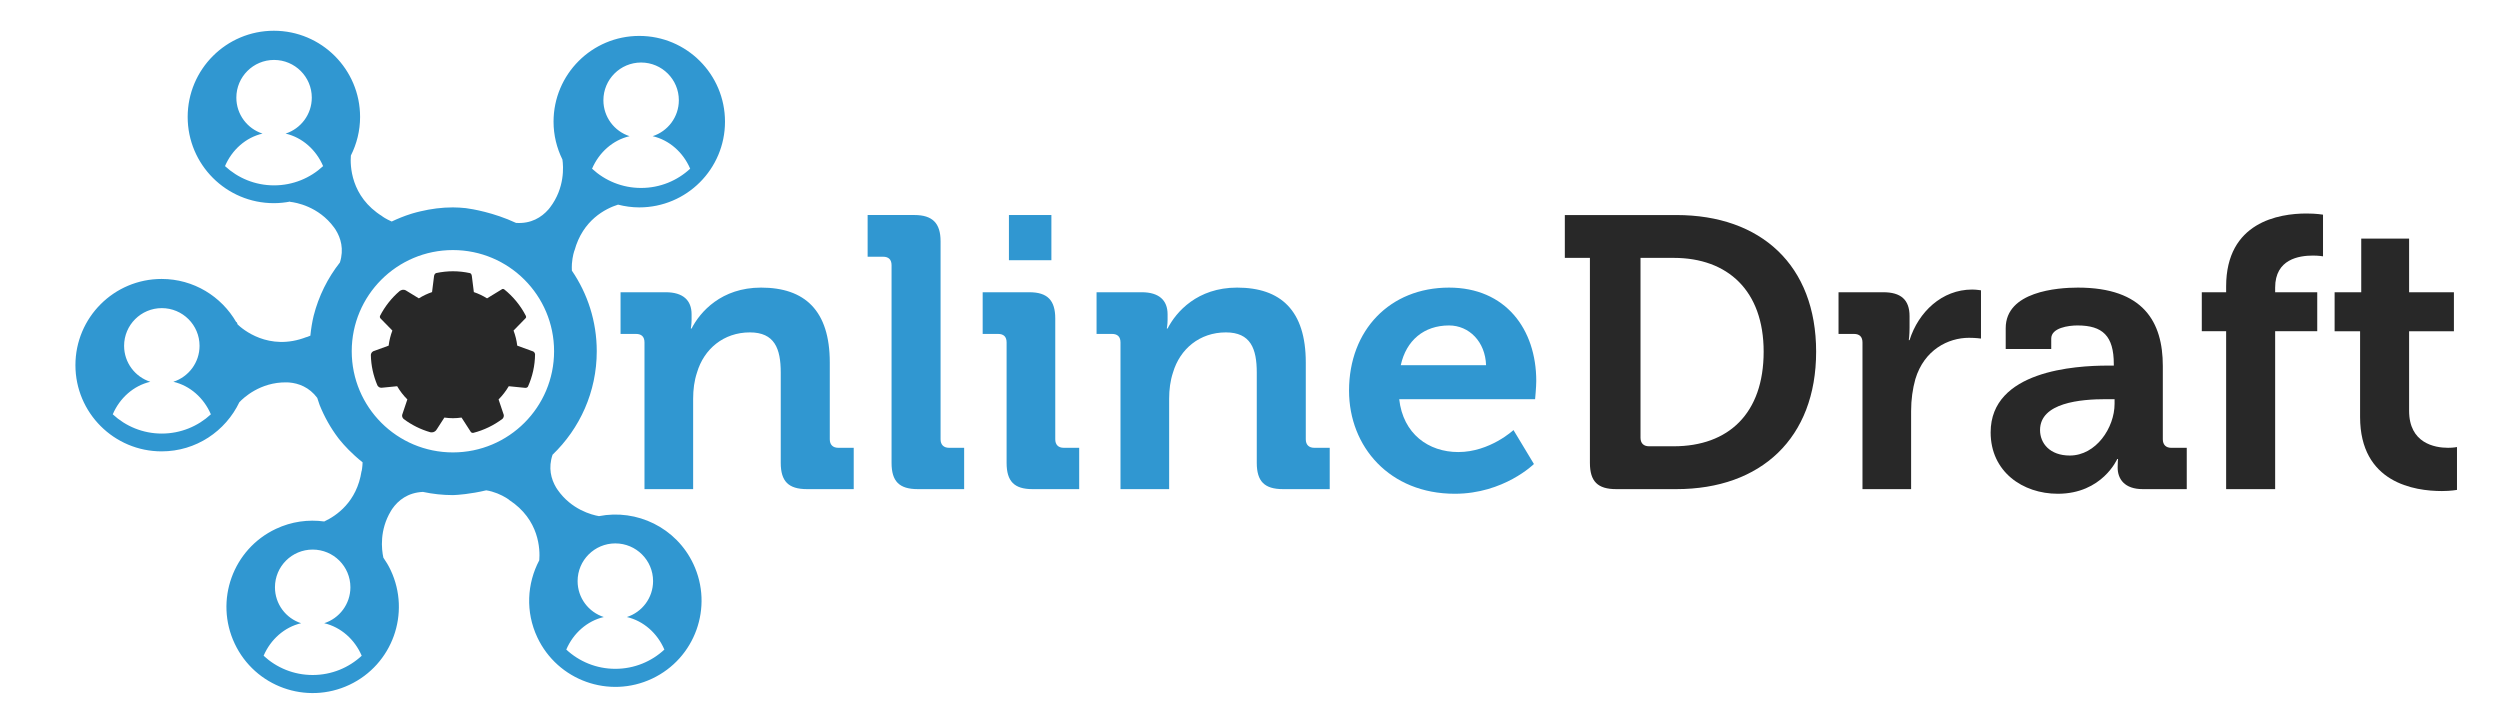 <svg width="117" height="34" viewBox="0 0 117 34" fill="none" xmlns="http://www.w3.org/2000/svg">
<mask id="mask0_221_667" style="mask-type:luminance" maskUnits="userSpaceOnUse" x="0" y="0" width="117" height="34">
<path d="M0 0H116.532V34H0V0Z" fill="white"/>
</mask>
<g mask="url(#mask0_221_667)">
<path d="M28.797 31.301C27.91 31.301 27.104 30.959 26.502 30.4C26.83 29.634 27.476 29.06 28.258 28.877C27.546 28.648 27.032 27.983 27.032 27.195C27.032 26.221 27.823 25.431 28.797 25.431C29.772 25.431 30.564 26.221 30.564 27.195C30.564 27.983 30.049 28.648 29.338 28.877C30.119 29.06 30.765 29.634 31.093 30.4C30.492 30.959 29.684 31.301 28.797 31.301ZM21.196 21.173C18.58 21.173 16.461 19.054 16.461 16.438C16.461 13.823 18.58 11.703 21.196 11.703C23.811 11.703 25.931 13.823 25.931 16.438C25.931 19.054 23.811 21.173 21.196 21.173ZM14.632 31.59C13.745 31.59 12.94 31.248 12.337 30.689C12.665 29.924 13.311 29.35 14.093 29.166C13.381 28.938 12.868 28.271 12.868 27.484C12.868 26.509 13.659 25.72 14.632 25.72C15.607 25.72 16.399 26.509 16.399 27.484C16.399 28.271 15.884 28.938 15.173 29.166C15.955 29.35 16.601 29.924 16.928 30.689C16.326 31.248 15.519 31.59 14.632 31.59ZM7.572 20.291C6.685 20.291 5.88 19.948 5.277 19.39C5.605 18.624 6.251 18.05 7.033 17.867C6.322 17.638 5.808 16.972 5.808 16.185C5.808 15.21 6.599 14.42 7.572 14.42C8.547 14.42 9.339 15.21 9.339 16.185C9.339 16.972 8.824 17.638 8.113 17.867C8.895 18.05 9.541 18.624 9.869 19.39C9.266 19.948 8.459 20.291 7.572 20.291ZM12.825 8.675C11.939 8.675 11.133 8.333 10.53 7.774C10.858 7.008 11.504 6.434 12.286 6.252C11.575 6.023 11.061 5.357 11.061 4.569C11.061 3.595 11.851 2.805 12.825 2.805C13.8 2.805 14.592 3.595 14.592 4.569C14.592 5.357 14.077 6.023 13.366 6.252C14.148 6.434 14.794 7.008 15.122 7.774C14.519 8.333 13.712 8.675 12.825 8.675ZM29.464 6.373C28.752 6.144 28.239 5.478 28.239 4.691C28.239 3.716 29.03 2.926 30.003 2.926C30.978 2.926 31.77 3.716 31.77 4.691C31.77 5.478 31.255 6.144 30.544 6.373C31.326 6.555 31.972 7.13 32.3 7.895C31.698 8.454 30.89 8.796 30.003 8.796C29.116 8.796 28.311 8.454 27.708 7.895C28.037 7.13 28.682 6.555 29.464 6.373ZM28.03 24.155C27.689 24.095 26.738 23.847 26.094 22.92C26.074 22.89 26.053 22.861 26.035 22.83C26.032 22.826 26.029 22.82 26.026 22.816C25.79 22.42 25.65 21.898 25.86 21.281C27.133 20.058 27.928 18.343 27.928 16.438C27.928 15.038 27.498 13.741 26.764 12.666C26.759 12.558 26.759 12.453 26.765 12.356L26.764 12.356C26.765 12.353 26.765 12.35 26.765 12.347C26.791 11.984 26.881 11.725 26.881 11.725L26.886 11.727C27.275 10.293 28.338 9.764 28.924 9.577C29.242 9.658 29.574 9.706 29.918 9.706C32.134 9.706 33.93 7.91 33.93 5.694C33.93 3.478 32.134 1.681 29.918 1.681C27.702 1.681 25.906 3.478 25.906 5.694C25.906 6.33 26.058 6.93 26.321 7.465C26.369 7.784 26.442 8.792 25.741 9.71C25.719 9.738 25.697 9.766 25.674 9.794C25.67 9.797 25.666 9.802 25.663 9.806C25.342 10.17 24.858 10.479 24.15 10.432C23.1 9.944 22.099 9.78 21.802 9.741C21.602 9.721 21.401 9.706 21.196 9.706C20.672 9.706 20.167 9.774 19.679 9.89C19.562 9.918 19.445 9.946 19.333 9.98C19.301 9.988 19.271 9.999 19.24 10.008C18.912 10.111 18.613 10.234 18.332 10.367C18.063 10.251 17.894 10.129 17.894 10.129L17.897 10.125C16.396 9.199 16.386 7.722 16.421 7.279C16.694 6.735 16.852 6.123 16.852 5.473C16.852 3.246 15.045 1.439 12.817 1.439C10.589 1.439 8.783 3.246 8.783 5.473C8.783 7.702 10.589 9.508 12.817 9.508C13.077 9.508 13.331 9.481 13.578 9.434C13.578 9.44 13.579 9.446 13.579 9.452C13.583 9.45 13.587 9.449 13.59 9.448C13.822 9.473 14.908 9.648 15.638 10.651C15.658 10.68 15.679 10.708 15.699 10.739C15.702 10.743 15.704 10.748 15.707 10.752C15.952 11.143 16.104 11.661 15.908 12.283C15.337 13.009 14.914 13.855 14.679 14.778C14.613 15.055 14.558 15.368 14.525 15.71C14.417 15.757 14.348 15.779 14.348 15.779L14.347 15.773C12.573 16.468 11.329 15.386 11.119 15.182C11.108 15.146 11.095 15.111 11.082 15.075C11.075 15.078 11.067 15.079 11.061 15.083C10.364 13.872 9.061 13.055 7.564 13.055C5.336 13.055 3.53 14.861 3.53 17.089C3.53 19.317 5.336 21.124 7.564 21.124C9.174 21.124 10.559 20.178 11.206 18.815C11.209 18.817 11.212 18.818 11.214 18.82C11.214 18.816 11.216 18.812 11.217 18.809C11.376 18.639 12.169 17.876 13.408 17.895C13.445 17.897 13.48 17.897 13.516 17.899C13.521 17.899 13.527 17.9 13.532 17.9C13.98 17.938 14.472 18.121 14.847 18.62C14.881 18.73 14.918 18.841 14.958 18.953C15.181 19.507 15.472 20.026 15.827 20.495C15.832 20.502 15.839 20.511 15.845 20.519C15.87 20.551 15.896 20.582 15.922 20.614C16.103 20.837 16.455 21.226 16.97 21.638C16.962 21.884 16.925 22.051 16.925 22.051L16.92 22.049C16.702 23.491 15.74 24.142 15.174 24.405C14.428 24.303 13.645 24.406 12.913 24.751C10.898 25.7 10.033 28.104 10.983 30.12C11.932 32.135 14.336 33 16.352 32.05C18.367 31.101 19.232 28.697 18.282 26.681C18.185 26.473 18.067 26.281 17.941 26.098C17.855 25.698 17.759 24.809 18.29 23.922C18.308 23.892 18.326 23.861 18.346 23.831C18.349 23.827 18.353 23.822 18.355 23.818C18.633 23.418 19.081 23.054 19.793 23.021C20.246 23.118 20.715 23.171 21.196 23.171C21.214 23.171 21.231 23.169 21.248 23.169C21.415 23.162 22.013 23.124 22.756 22.947C22.942 22.976 23.113 23.028 23.261 23.087H23.262C23.264 23.087 23.266 23.089 23.269 23.089C23.607 23.224 23.827 23.39 23.827 23.39L23.823 23.394C25.25 24.32 25.279 25.724 25.238 26.221C24.664 27.305 24.585 28.635 25.148 29.831C26.098 31.846 28.501 32.711 30.517 31.761C32.533 30.812 33.397 28.408 32.448 26.392C31.645 24.687 29.8 23.81 28.03 24.155Z" fill="#3097D1"/>
<path d="M38.834 20.56V16.965C38.834 14.526 37.659 13.46 35.618 13.46C33.758 13.46 32.764 14.598 32.366 15.375H32.33C32.33 15.375 32.366 15.176 32.366 14.977V14.707C32.366 14.056 31.969 13.677 31.156 13.677H29.042V15.628H29.765C30.018 15.628 30.162 15.754 30.162 16.025V22.891H32.439V18.663C32.439 18.23 32.493 17.814 32.62 17.435C32.945 16.332 33.866 15.556 35.094 15.556C36.251 15.556 36.539 16.314 36.539 17.435V21.662C36.539 22.529 36.901 22.891 37.769 22.891H39.954V20.957H39.232C38.979 20.957 38.834 20.813 38.834 20.56Z" fill="#3097D1"/>
<path d="M44.019 20.56V11.292C44.019 10.443 43.64 10.063 42.791 10.063H40.605V12.015H41.328C41.58 12.015 41.725 12.141 41.725 12.412V21.662C41.725 22.529 42.086 22.891 42.954 22.891H45.122V20.957H44.417C44.164 20.957 44.019 20.813 44.019 20.56Z" fill="#3097D1"/>
<path d="M49.386 20.56V14.905C49.386 14.056 49.024 13.677 48.175 13.677H45.989V15.628H46.712C46.965 15.628 47.109 15.754 47.109 16.025V21.662C47.109 22.529 47.47 22.891 48.32 22.891H50.506V20.957H49.783C49.53 20.957 49.386 20.813 49.386 20.56Z" fill="#3097D1"/>
<path d="M49.205 10.063H47.218V12.178H49.205V10.063Z" fill="#3097D1"/>
<path d="M61.111 20.56V16.965C61.111 14.526 59.937 13.46 57.895 13.46C56.034 13.46 55.041 14.598 54.643 15.375H54.607C54.607 15.375 54.643 15.176 54.643 14.977V14.707C54.643 14.056 54.245 13.677 53.433 13.677H51.319V15.628H52.041C52.295 15.628 52.439 15.754 52.439 16.025V22.891H54.716V18.663C54.716 18.23 54.77 17.814 54.896 17.435C55.221 16.332 56.143 15.556 57.372 15.556C58.527 15.556 58.817 16.314 58.817 17.435V21.662C58.817 22.529 59.178 22.891 60.045 22.891H62.231V20.957H61.508C61.255 20.957 61.111 20.813 61.111 20.56Z" fill="#3097D1"/>
<path d="M65.556 17.091C65.809 15.935 66.639 15.231 67.814 15.231C68.753 15.231 69.512 15.989 69.548 17.091H65.556ZM71.897 17.832C71.897 15.393 70.451 13.46 67.814 13.46C65.05 13.46 63.135 15.447 63.135 18.284C63.135 20.903 65.032 23.108 68.085 23.108C70.379 23.108 71.788 21.716 71.788 21.716L70.831 20.127C70.831 20.127 69.728 21.156 68.247 21.156C66.856 21.156 65.664 20.307 65.483 18.681H71.843C71.843 18.681 71.897 18.103 71.897 17.832Z" fill="#3097D1"/>
<path d="M78.329 20.886H77.173C76.92 20.886 76.776 20.741 76.776 20.488V12.069H78.329C80.859 12.069 82.539 13.604 82.539 16.459C82.539 19.35 80.895 20.886 78.329 20.886ZM78.456 10.064H73.234V12.069H74.408V21.662C74.408 22.529 74.77 22.891 75.637 22.891H78.456C82.412 22.891 84.995 20.506 84.995 16.459C84.995 12.412 82.412 10.064 78.456 10.064Z" fill="#282828"/>
<path d="M89.367 15.917H89.332C89.332 15.917 89.367 15.682 89.367 15.339V14.797C89.367 14.02 88.952 13.677 88.139 13.677H86.043V15.628H86.766C87.019 15.628 87.164 15.755 87.164 16.026V22.891H89.44V19.241C89.44 18.7 89.512 18.193 89.639 17.741C90.054 16.369 91.174 15.809 92.149 15.809C92.475 15.809 92.71 15.845 92.71 15.845V13.587C92.71 13.587 92.493 13.551 92.295 13.551C90.885 13.551 89.784 14.598 89.367 15.917Z" fill="#282828"/>
<path d="M98.962 18.898C98.962 20.018 98.094 21.319 96.866 21.319C95.927 21.319 95.474 20.741 95.474 20.127C95.474 18.844 97.371 18.681 98.564 18.681H98.962V18.898ZM101.22 20.56V17.128C101.22 15.068 100.316 13.46 97.245 13.46C96.288 13.46 93.867 13.64 93.867 15.357V16.332H95.998V15.845C95.998 15.339 96.811 15.231 97.227 15.231C98.401 15.231 98.926 15.718 98.926 17.037V17.11H98.636C97.137 17.11 93.162 17.344 93.162 20.235C93.162 22.077 94.661 23.108 96.305 23.108C98.384 23.108 99.087 21.481 99.087 21.481H99.124C99.124 21.481 99.106 21.644 99.106 21.879C99.106 22.421 99.431 22.891 100.28 22.891H102.34V20.958H101.617C101.364 20.958 101.22 20.813 101.22 20.56Z" fill="#282828"/>
<path d="M104.183 13.406V13.677H103.044V15.501H104.183V22.891H106.477V15.501H108.447V13.677H106.477V13.46C106.477 12.123 107.598 11.961 108.248 11.961C108.519 11.961 108.717 11.996 108.717 11.996V10.046C108.717 10.046 108.411 9.992 107.942 9.992C106.659 9.992 104.183 10.389 104.183 13.406Z" fill="#282828"/>
<path d="M114.571 20.957C113.939 20.957 112.746 20.741 112.746 19.224V15.502H114.843V13.677H112.746V11.165H110.506V13.677H109.26V15.502H110.452V19.512C110.452 22.602 113 22.981 114.282 22.981C114.698 22.981 114.987 22.927 114.987 22.927V20.921C114.987 20.921 114.824 20.957 114.571 20.957Z" fill="#282828"/>
<path d="M24.944 16.444L24.904 16.43L24.207 16.176C24.178 15.93 24.118 15.694 24.034 15.47L24.587 14.903L24.604 14.886C24.629 14.854 24.624 14.817 24.614 14.789C24.365 14.302 24.015 13.876 23.591 13.537C23.555 13.516 23.526 13.52 23.507 13.527L23.481 13.543L22.794 13.963C22.601 13.843 22.395 13.744 22.176 13.67L22.082 12.915C22.071 12.829 22.03 12.795 21.999 12.783C21.741 12.727 21.474 12.695 21.198 12.695C20.929 12.695 20.667 12.726 20.413 12.779C20.377 12.794 20.331 12.828 20.316 12.906L20.31 12.948V12.949L20.22 13.67C20.002 13.744 19.795 13.843 19.602 13.963L18.988 13.588C18.863 13.526 18.753 13.584 18.702 13.622C18.324 13.945 18.012 14.341 17.783 14.787C17.774 14.814 17.771 14.855 17.803 14.897L17.832 14.927L18.363 15.47C18.278 15.694 18.218 15.93 18.189 16.176L17.55 16.409L17.469 16.438C17.383 16.484 17.361 16.559 17.356 16.611C17.365 17.116 17.476 17.596 17.662 18.035C17.691 18.087 17.758 18.165 17.9 18.143L18.587 18.075C18.719 18.3 18.878 18.509 19.064 18.693L18.844 19.347L18.822 19.413C18.812 19.465 18.818 19.538 18.889 19.607C19.262 19.887 19.687 20.101 20.147 20.231C20.225 20.243 20.336 20.236 20.419 20.125L20.448 20.081H20.449L20.797 19.542C20.928 19.56 21.061 19.572 21.198 19.572C21.335 19.572 21.468 19.56 21.6 19.542L22.005 20.169L22.043 20.227C22.064 20.247 22.098 20.263 22.148 20.259C22.652 20.13 23.116 19.903 23.519 19.599C23.576 19.537 23.584 19.47 23.576 19.417L23.544 19.322L23.333 18.693C23.518 18.509 23.677 18.3 23.81 18.075L24.582 18.152C24.657 18.155 24.694 18.118 24.71 18.09C24.916 17.628 25.035 17.119 25.041 16.582C25.034 16.502 24.982 16.462 24.944 16.444Z" fill="#282828"/>
</g>
</svg>
